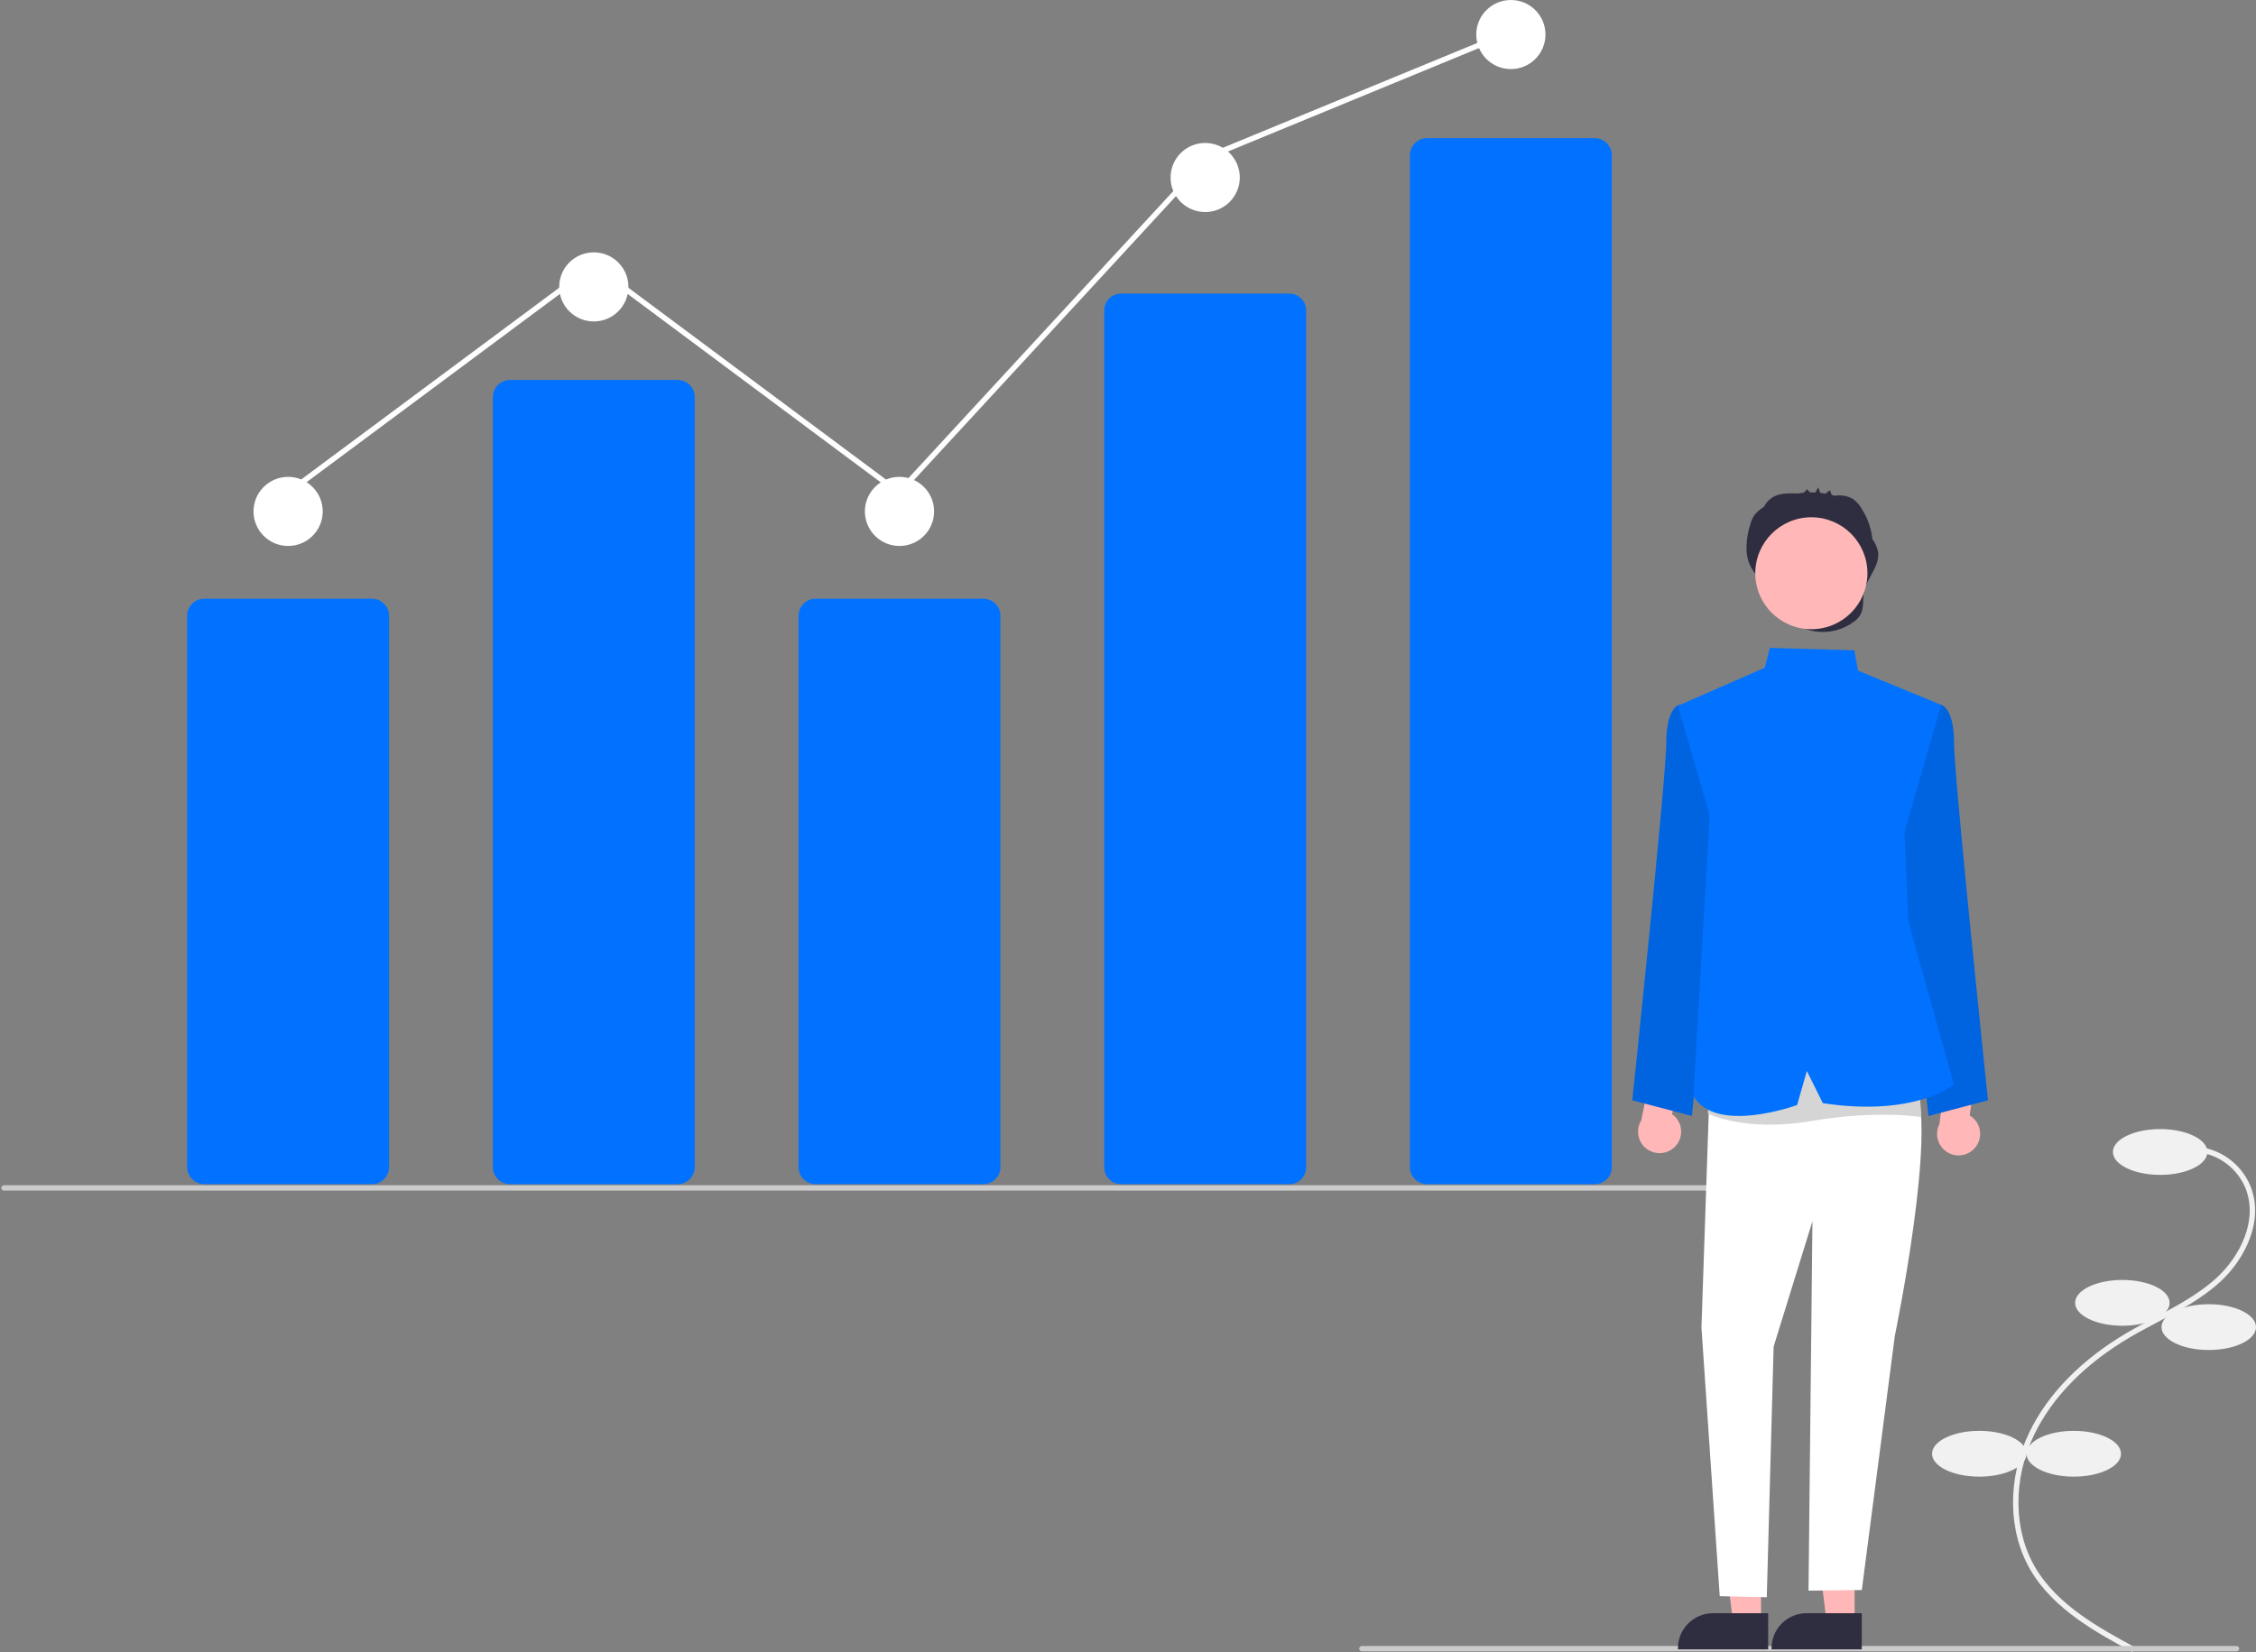<?xml version="1.0" encoding="UTF-8"?> <svg xmlns="http://www.w3.org/2000/svg" width="142" height="104" viewBox="0 0 142 104" fill="none"><rect x="0" y="0" width="142" height="104" fill="#808080" stroke="none"/><path d="M134.221 104.001L134.383 103.703C132.216 102.533 129.519 101.077 128.11 98.687C126.722 96.332 126.69 93.133 128.029 90.339C129.168 87.962 131.26 85.832 134.08 84.18C134.636 83.854 135.22 83.545 135.784 83.246C137.149 82.524 138.56 81.777 139.724 80.718C141.326 79.259 142.539 76.811 141.635 74.63C141.338 73.934 140.851 73.335 140.23 72.901C139.609 72.467 138.879 72.216 138.122 72.176L138.103 72.514C138.796 72.551 139.465 72.781 140.034 73.178C140.603 73.576 141.05 74.124 141.322 74.762C142.162 76.788 141.01 79.088 139.495 80.468C138.363 81.498 136.971 82.234 135.625 82.946C135.057 83.247 134.47 83.557 133.908 83.887C131.03 85.574 128.891 87.754 127.722 90.193C126.336 93.087 126.372 96.408 127.817 98.859C129.274 101.33 132.017 102.811 134.221 104.001Z" fill="#F1F1F1"></path><path d="M135.968 73.964C137.61 73.964 138.941 73.318 138.941 72.522C138.941 71.726 137.61 71.08 135.968 71.08C134.326 71.08 132.994 71.726 132.994 72.522C132.994 73.318 134.326 73.964 135.968 73.964Z" fill="#F1F1F1"></path><path d="M133.589 83.462C135.231 83.462 136.563 82.816 136.563 82.02C136.563 81.224 135.231 80.578 133.589 80.578C131.947 80.578 130.615 81.224 130.615 82.02C130.615 82.816 131.947 83.462 133.589 83.462Z" fill="#F1F1F1"></path><path d="M139.026 84.989C140.669 84.989 142 84.344 142 83.547C142 82.751 140.669 82.106 139.026 82.106C137.384 82.106 136.053 82.751 136.053 83.547C136.053 84.344 137.384 84.989 139.026 84.989Z" fill="#F1F1F1"></path><path d="M130.531 92.962C132.173 92.962 133.504 92.316 133.504 91.52C133.504 90.724 132.173 90.078 130.531 90.078C128.888 90.078 127.557 90.724 127.557 91.52C127.557 92.316 128.888 92.962 130.531 92.962Z" fill="#F1F1F1"></path><path d="M124.584 92.962C126.226 92.962 127.557 92.316 127.557 91.52C127.557 90.724 126.226 90.078 124.584 90.078C122.941 90.078 121.61 90.724 121.61 91.52C121.61 92.316 122.941 92.962 124.584 92.962Z" fill="#F1F1F1"></path><path d="M23.411 74.549H12.86C12.574 74.549 12.3 74.435 12.098 74.234C11.896 74.032 11.782 73.758 11.782 73.473V38.767C11.782 38.482 11.896 38.209 12.098 38.007C12.3 37.805 12.574 37.692 12.86 37.691H23.411C23.696 37.692 23.97 37.805 24.172 38.007C24.374 38.209 24.488 38.482 24.488 38.767V73.473C24.488 73.758 24.374 74.032 24.172 74.234C23.97 74.435 23.696 74.549 23.411 74.549Z" fill="#0072FF"></path><path d="M42.651 74.55H32.1C31.815 74.549 31.541 74.436 31.339 74.234C31.137 74.032 31.023 73.759 31.023 73.474V24.996C31.023 24.71 31.137 24.437 31.339 24.235C31.541 24.034 31.815 23.92 32.1 23.92H42.651C42.937 23.92 43.211 24.034 43.413 24.235C43.615 24.437 43.729 24.71 43.729 24.996V73.474C43.729 73.759 43.615 74.032 43.413 74.234C43.211 74.436 42.937 74.549 42.651 74.55Z" fill="#0072FF"></path><path d="M61.892 74.549H51.342C51.056 74.549 50.782 74.435 50.58 74.234C50.378 74.032 50.264 73.758 50.264 73.473V38.767C50.264 38.482 50.378 38.209 50.58 38.007C50.782 37.805 51.056 37.692 51.342 37.691H61.892C62.178 37.692 62.452 37.805 62.654 38.007C62.856 38.209 62.97 38.482 62.97 38.767V73.473C62.97 73.758 62.856 74.032 62.654 74.234C62.452 74.435 62.178 74.549 61.892 74.549Z" fill="#0072FF"></path><path d="M81.133 74.549H70.582C70.303 74.555 70.033 74.45 69.831 74.257C69.629 74.065 69.512 73.8 69.505 73.522V19.51C69.512 19.231 69.629 18.966 69.831 18.774C70.033 18.581 70.303 18.477 70.582 18.483H81.133C81.413 18.477 81.683 18.581 81.885 18.774C82.087 18.966 82.204 19.231 82.211 19.51V73.522C82.204 73.8 82.087 74.065 81.885 74.257C81.683 74.45 81.413 74.555 81.133 74.549Z" fill="#0072FF"></path><path d="M100.374 74.551H89.823C89.538 74.55 89.264 74.437 89.062 74.235C88.86 74.034 88.746 73.76 88.746 73.475V9.775C88.746 9.49 88.86 9.216 89.062 9.015C89.264 8.813 89.538 8.7 89.823 8.699H100.374C100.66 8.7 100.934 8.813 101.136 9.015C101.338 9.216 101.452 9.49 101.452 9.775V73.475C101.452 73.76 101.338 74.034 101.136 74.235C100.934 74.437 100.66 74.55 100.374 74.551Z" fill="#0072FF"></path><path d="M18.135 34.371C19.338 34.371 20.313 33.397 20.313 32.196C20.313 30.995 19.338 30.021 18.135 30.021C16.932 30.021 15.957 30.995 15.957 32.196C15.957 33.397 16.932 34.371 18.135 34.371Z" fill="white"></path><path d="M37.376 20.236C38.579 20.236 39.554 19.262 39.554 18.061C39.554 16.86 38.579 15.887 37.376 15.887C36.173 15.887 35.198 16.86 35.198 18.061C35.198 19.262 36.173 20.236 37.376 20.236Z" fill="white"></path><path d="M56.617 34.371C57.82 34.371 58.795 33.397 58.795 32.196C58.795 30.995 57.82 30.021 56.617 30.021C55.414 30.021 54.439 30.995 54.439 32.196C54.439 33.397 55.414 34.371 56.617 34.371Z" fill="white"></path><path d="M75.858 13.349C77.061 13.349 78.036 12.376 78.036 11.175C78.036 9.974 77.061 9 75.858 9C74.655 9 73.68 9.974 73.68 11.175C73.68 12.376 74.655 13.349 75.858 13.349Z" fill="white"></path><path d="M95.099 4.349C96.302 4.349 97.277 3.376 97.277 2.175C97.277 0.974 96.302 0 95.099 0C93.896 0 92.921 0.974 92.921 2.175C92.921 3.376 93.896 4.349 95.099 4.349Z" fill="white"></path><path d="M112.738 74.954H0.253C0.208 74.954 0.165 74.937 0.133 74.905C0.101 74.873 0.083 74.83 0.083 74.785C0.083 74.74 0.101 74.697 0.133 74.665C0.165 74.633 0.208 74.615 0.253 74.615H112.738C112.783 74.615 112.826 74.633 112.858 74.665C112.89 74.697 112.908 74.74 112.908 74.785C112.908 74.83 112.89 74.873 112.858 74.905C112.826 74.937 112.783 74.954 112.738 74.954Z" fill="#CBCBCB"></path><path d="M140.774 103.96H85.721C85.676 103.96 85.633 103.942 85.601 103.911C85.569 103.879 85.551 103.836 85.551 103.791C85.551 103.746 85.569 103.703 85.601 103.671C85.633 103.639 85.676 103.621 85.721 103.621H140.774C140.819 103.621 140.863 103.639 140.894 103.671C140.926 103.703 140.944 103.746 140.944 103.791C140.944 103.836 140.926 103.879 140.894 103.911C140.863 103.942 140.819 103.96 140.774 103.96Z" fill="#CBCBCB"></path><path d="M105.421 72.197C105.56 72.058 105.668 71.891 105.736 71.706C105.804 71.522 105.83 71.324 105.813 71.128C105.797 70.932 105.737 70.743 105.639 70.572C105.541 70.402 105.406 70.255 105.245 70.142L105.913 67.141L104.185 66.291L103.302 70.542C103.129 70.825 103.067 71.161 103.127 71.487C103.186 71.812 103.363 72.105 103.625 72.309C103.886 72.513 104.213 72.614 104.544 72.594C104.875 72.573 105.187 72.432 105.421 72.197Z" fill="#FFB7B7"></path><path d="M124.313 72.261C124.441 72.112 124.535 71.937 124.589 71.748C124.642 71.559 124.653 71.36 124.621 71.166C124.589 70.972 124.515 70.787 124.404 70.625C124.293 70.462 124.148 70.326 123.978 70.226L124.412 67.183L122.623 66.469L122.072 70.775C121.922 71.07 121.886 71.41 121.971 71.731C122.055 72.051 122.255 72.329 122.531 72.512C122.807 72.695 123.141 72.771 123.469 72.725C123.798 72.679 124.098 72.514 124.313 72.261Z" fill="#FFB7B7"></path><path d="M110.846 102.131L109.084 102.131L108.246 95.348L110.846 95.348L110.846 102.131Z" fill="#FFB7B7"></path><path d="M111.295 103.836L105.615 103.836V103.764C105.615 103.178 105.848 102.617 106.262 102.203C106.677 101.789 107.239 101.557 107.825 101.557L111.295 101.557L111.295 103.836Z" fill="#2F2E41"></path><path d="M116.737 102.131L114.975 102.131L114.137 95.348L116.737 95.348L116.737 102.131Z" fill="#FFB7B7"></path><path d="M117.186 103.836L111.506 103.836V103.764C111.506 103.178 111.739 102.617 112.154 102.203C112.568 101.789 113.131 101.557 113.717 101.557L117.186 101.557L117.186 103.836Z" fill="#2F2E41"></path><path d="M120.284 45.059L122.184 44.375C122.184 44.375 122.99 44.546 122.99 46.729C122.99 48.912 125.131 69.27 125.131 69.27L121.384 70.255L119.266 50.94L120.284 45.059Z" fill="#0064E0"></path><path d="M107.59 45.059L105.691 44.375C105.691 44.375 104.884 44.546 104.884 46.729C104.884 48.912 102.743 69.27 102.743 69.27L106.491 70.255L108.609 50.94L107.59 45.059Z" fill="#0064E0"></path><path d="M107.615 68.277L107.095 83.57L108.245 100.486L111.207 100.554L111.638 84.774L114.081 76.884L113.834 100.139L117.188 100.099L119.266 84.1C119.266 84.1 122.009 70.859 120.488 68.277L113.482 65.951L107.615 68.277Z" fill="white"></path><path d="M107.672 66.434L107.503 70.113C107.503 70.113 109.866 71.287 114.021 70.572C118.176 69.857 120.938 70.328 120.938 70.328L120.619 65.639L107.672 66.434Z" fill="#D5D5D5"></path><path d="M105.615 44.429L111.079 42.039L111.404 40.787L116.719 40.941L116.949 42.22L122.184 44.375L119.877 52.381L120.114 58.013L122.99 68.277C122.99 68.277 120.564 70.334 114.736 69.449L113.73 67.426L113.115 69.566C113.115 69.566 108.005 71.442 106.588 68.999L107.615 51.35L105.615 44.429Z" fill="#0072FF"></path><path d="M118.207 34.722C118.144 34.435 118.023 34.165 117.85 33.926C117.782 33.268 117.562 32.635 117.208 32.075C117.069 31.813 116.872 31.586 116.632 31.412C116.357 31.254 116.043 31.176 115.726 31.186C115.668 31.185 115.565 31.203 115.472 31.207C115.412 31.189 115.352 31.172 115.292 31.157C115.257 31.078 115.187 30.851 115.167 30.866L114.904 31.075C114.793 31.055 114.682 31.04 114.569 31.029C114.529 30.912 114.488 30.796 114.447 30.68C114.381 30.784 114.323 30.893 114.273 31.006C114.162 31 114.05 30.998 113.938 31L113.715 30.786C113.702 30.845 113.671 30.9 113.627 30.943C113.584 30.986 113.528 31.015 113.468 31.027C113.365 31.037 113.263 31.051 113.161 31.067C113.153 31.067 113.144 31.067 113.136 31.067C112.586 31.053 111.994 31.029 111.533 31.33C111.318 31.478 111.143 31.677 111.023 31.908C110.967 31.947 110.91 31.985 110.856 32.025C110.671 32.151 110.511 32.309 110.384 32.492C110.291 32.65 110.221 32.82 110.175 32.997C109.999 33.531 109.918 34.091 109.934 34.652C109.953 35.217 110.167 35.758 110.539 36.184C110.775 36.438 111.075 36.624 111.311 36.877C111.798 37.398 111.889 38.124 112.305 38.675C112.746 39.258 113.549 39.641 114.255 39.751C114.679 39.815 115.112 39.794 115.528 39.691C115.944 39.587 116.336 39.402 116.68 39.147C116.846 39.032 116.986 38.885 117.093 38.715C117.338 38.292 117.234 37.76 117.325 37.28C117.496 36.38 118.356 35.626 118.207 34.722Z" fill="#2F2E41"></path><path d="M18.019 31.305L17.816 31.033L37.376 16.495L56.555 30.776L75.996 9.704L76.031 9.69L94.898 1.916L95.028 2.23L76.195 9.989L56.597 31.231L37.376 16.918L18.019 31.305Z" fill="white"></path><path d="M114.014 39.611C115.963 39.611 117.543 38.034 117.543 36.088C117.543 34.142 115.963 32.565 114.014 32.565C112.064 32.565 110.484 34.142 110.484 36.088C110.484 38.034 112.064 39.611 114.014 39.611Z" fill="#FFB7B7"></path></svg> 
